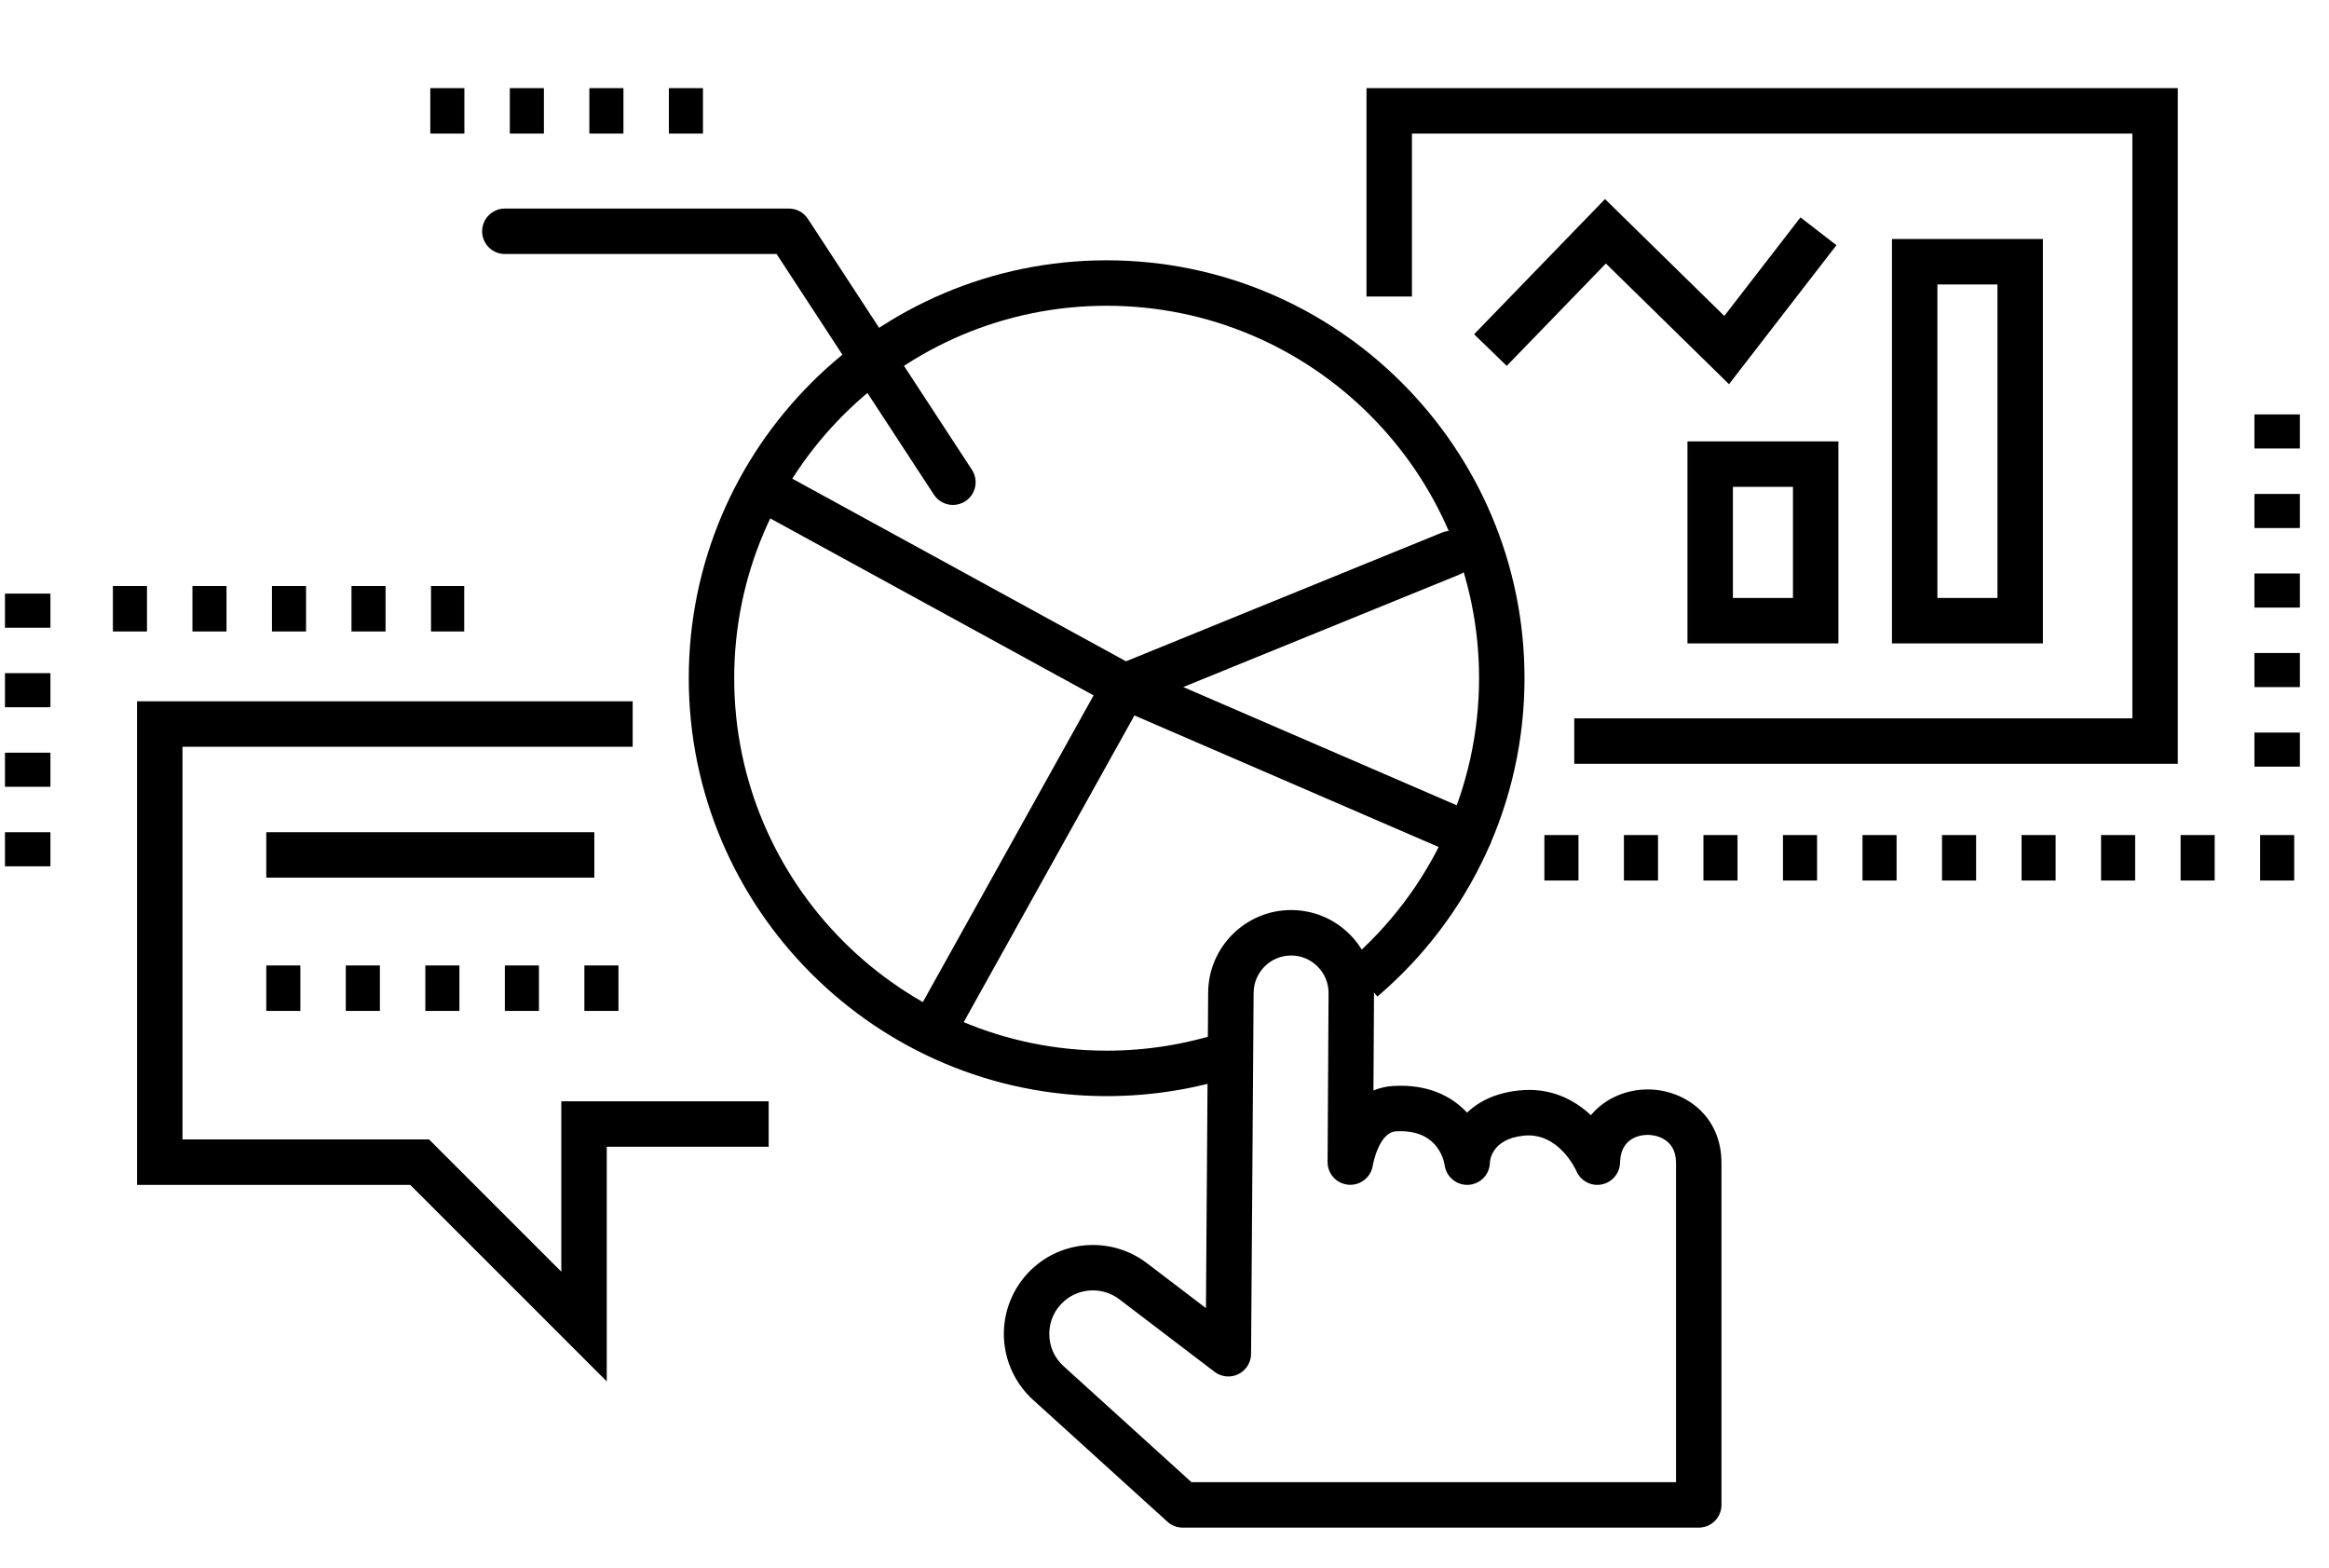 <?xml version="1.0" encoding="UTF-8"?> <svg xmlns="http://www.w3.org/2000/svg" width="205" height="138" viewBox="0 0 205 138" fill="none"><path d="M179.818 56.628H166.531V21.036H179.818V56.628ZM170.531 52.628H175.818V25.036H170.531V52.628Z" fill="black"></path><path d="M202.438 67.474H198.438V64.474H202.438V67.474ZM202.438 60.474H198.438V57.474H202.438V60.474ZM202.438 53.474H198.438V50.474H202.438V53.474ZM202.438 46.474H198.438V43.474H202.438V46.474ZM202.438 39.474H198.438V36.474H202.438V39.474Z" fill="black"></path><path d="M149.525 134.453H104.102C103.606 134.453 103.127 134.268 102.759 133.935L90.931 123.207C89.274 121.704 88.337 119.559 88.36 117.322C88.383 115.085 89.364 112.96 91.051 111.492C93.841 109.064 98 108.93 100.943 111.169L106.148 115.134L106.344 87.341C106.372 83.347 109.645 80.098 113.639 80.098C115.598 80.098 117.437 80.863 118.818 82.251C120.199 83.64 120.953 85.484 120.941 87.442L120.892 95.978C121.416 95.758 122 95.616 122.648 95.579C125.715 95.402 127.797 96.496 129.128 97.924C130.134 96.967 131.594 96.203 133.663 95.979C136.523 95.668 138.61 96.823 140.031 98.154C141.327 96.589 143.316 95.833 145.246 95.889C148.366 95.989 151.525 98.24 151.525 102.351V132.453C151.525 133.558 150.629 134.453 149.525 134.453ZM104.874 130.453H147.525V102.351C147.525 100.079 145.519 99.899 145.118 99.887C144.721 99.871 142.749 99.924 142.606 102.152L142.594 102.374C142.553 103.306 141.872 104.086 140.953 104.253C140.033 104.421 139.122 103.929 138.756 103.07C138.698 102.94 137.188 99.616 134.094 99.956C131.217 100.267 131.144 102.242 131.143 102.326C131.122 103.367 130.305 104.218 129.265 104.281C128.236 104.349 127.31 103.6 127.163 102.568C127.039 101.831 126.363 99.377 122.881 99.572C121.348 99.661 120.838 102.548 120.833 102.578C120.675 103.613 119.747 104.355 118.698 104.274C117.653 104.191 116.849 103.321 116.855 102.273L116.941 87.419C116.947 86.533 116.605 85.7 115.981 85.072C115.356 84.443 114.525 84.098 113.639 84.098C111.835 84.098 110.357 85.565 110.344 87.37L110.12 119.164C110.114 119.922 109.681 120.611 109.001 120.945C108.322 121.278 107.511 121.2 106.908 120.741L98.519 114.352C97.079 113.256 95.043 113.321 93.677 114.509C92.839 115.239 92.371 116.252 92.36 117.363C92.348 118.475 92.795 119.498 93.618 120.244L104.874 130.453Z" fill="black"></path><path d="M97.406 96.474C77.125 96.474 60.625 79.974 60.625 59.692C60.625 39.411 77.125 22.911 97.406 22.911C117.688 22.911 134.188 39.411 134.188 59.692C134.188 70.49 129.468 80.702 121.24 87.708L118.647 84.662C125.981 78.418 130.188 69.316 130.188 59.692C130.188 41.617 115.482 26.911 97.406 26.911C79.331 26.911 64.625 41.617 64.625 59.692C64.625 77.768 79.331 92.474 97.406 92.474C100.92 92.474 104.377 91.921 107.682 90.832L108.935 94.63C105.226 95.853 101.347 96.474 97.406 96.474Z" fill="black"></path><path d="M82.663 91.731C82.334 91.731 82 91.65 81.693 91.478C80.727 90.941 80.381 89.723 80.918 88.758L96.259 61.203L67.814 45.635C66.845 45.105 66.489 43.89 67.019 42.921C67.55 41.953 68.764 41.596 69.734 42.127L99.946 58.661C100.414 58.917 100.76 59.349 100.908 59.861C101.056 60.373 100.993 60.923 100.734 61.388L84.413 90.703C84.047 91.361 83.366 91.731 82.663 91.731Z" fill="black"></path><path d="M129.315 75.529C129.05 75.529 128.781 75.476 128.523 75.365L98.191 62.251C97.451 61.931 96.976 61.199 96.984 60.393C96.993 59.588 97.484 58.867 98.23 58.563L126.936 46.871C127.959 46.456 129.126 46.946 129.543 47.969C129.96 48.992 129.468 50.159 128.445 50.576L104.151 60.47L130.109 71.693C131.124 72.131 131.59 73.308 131.152 74.322C130.825 75.078 130.088 75.529 129.315 75.529Z" fill="black"></path><path d="M191.692 67.224H138.567V63.224H187.692V11.757H124.281V26.097H120.281V7.757H191.692V67.224Z" fill="black"></path><path d="M53.407 121.583L36.109 104.285H12.062V61.724H55.688V65.724H16.062V100.285H37.766L49.407 111.926V96.93H67.659V100.93H53.407V121.583Z" fill="black"></path><path d="M52.312 73.246H23.438V77.246H52.312V73.246Z" fill="black"></path><path d="M54.438 88.974H51.438V84.974H54.438V88.974ZM47.438 88.974H44.438V84.974H47.438V88.974ZM40.438 88.974H37.438V84.974H40.438V88.974ZM33.438 88.974H30.438V84.974H33.438V88.974ZM26.438 88.974H23.438V84.974H26.438V88.974Z" fill="black"></path><path d="M161.818 56.628H148.531V38.849H161.818V56.628ZM152.531 52.628H157.818V42.849H152.531V52.628Z" fill="black"></path><path d="M152.188 33.813L141.349 23.193L132.623 32.202L129.75 29.419L141.274 17.52L151.774 27.808L158.479 19.134L161.644 21.58L152.188 33.813Z" fill="black"></path><path d="M201.938 77.496H198.938V73.496H201.938V77.496ZM194.938 77.496H191.938V73.496H194.938V77.496ZM187.938 77.496H184.938V73.496H187.938V77.496ZM180.938 77.496H177.938V73.496H180.938V77.496ZM173.938 77.496H170.938V73.496H173.938V77.496ZM166.938 77.496H163.938V73.496H166.938V77.496ZM159.938 77.496H156.938V73.496H159.938V77.496ZM152.938 77.496H149.938V73.496H152.938V77.496ZM145.938 77.496H142.938V73.496H145.938V77.496ZM138.938 77.496H135.938V73.496H138.938V77.496Z" fill="black"></path><path d="M4.438 76.247H0.438V73.247H4.438V76.247ZM4.438 69.247H0.438V66.247H4.438V69.247ZM4.438 62.247H0.438V59.247H4.438V62.247ZM4.438 55.247H0.438V52.247H4.438V55.247Z" fill="black"></path><path d="M40.861 55.579H37.938V51.579H40.861V55.579ZM33.938 55.579H30.938V51.579H33.938V55.579ZM26.938 55.579H23.938V51.579H26.938V55.579ZM19.938 55.579H16.938V51.579H19.938V55.579ZM12.938 55.579H9.938V51.579H12.938V55.579Z" fill="black"></path><path d="M83.877 44.442C83.225 44.442 82.585 44.123 82.202 43.537L68.356 22.356H44.438C43.333 22.356 42.438 21.461 42.438 20.356C42.438 19.252 43.333 18.356 44.438 18.356H69.438C70.113 18.356 70.742 18.697 71.111 19.262L85.549 41.348C86.154 42.273 85.894 43.512 84.97 44.116C84.632 44.337 84.252 44.442 83.877 44.442Z" fill="black"></path><path d="M61.875 11.757H58.875V7.757H61.875V11.757ZM54.875 11.757H51.875V7.757H54.875V11.757ZM47.875 11.757H44.875V7.757H47.875V11.757ZM40.875 11.757H37.875V7.757H40.875V11.757Z" fill="black"></path></svg> 
